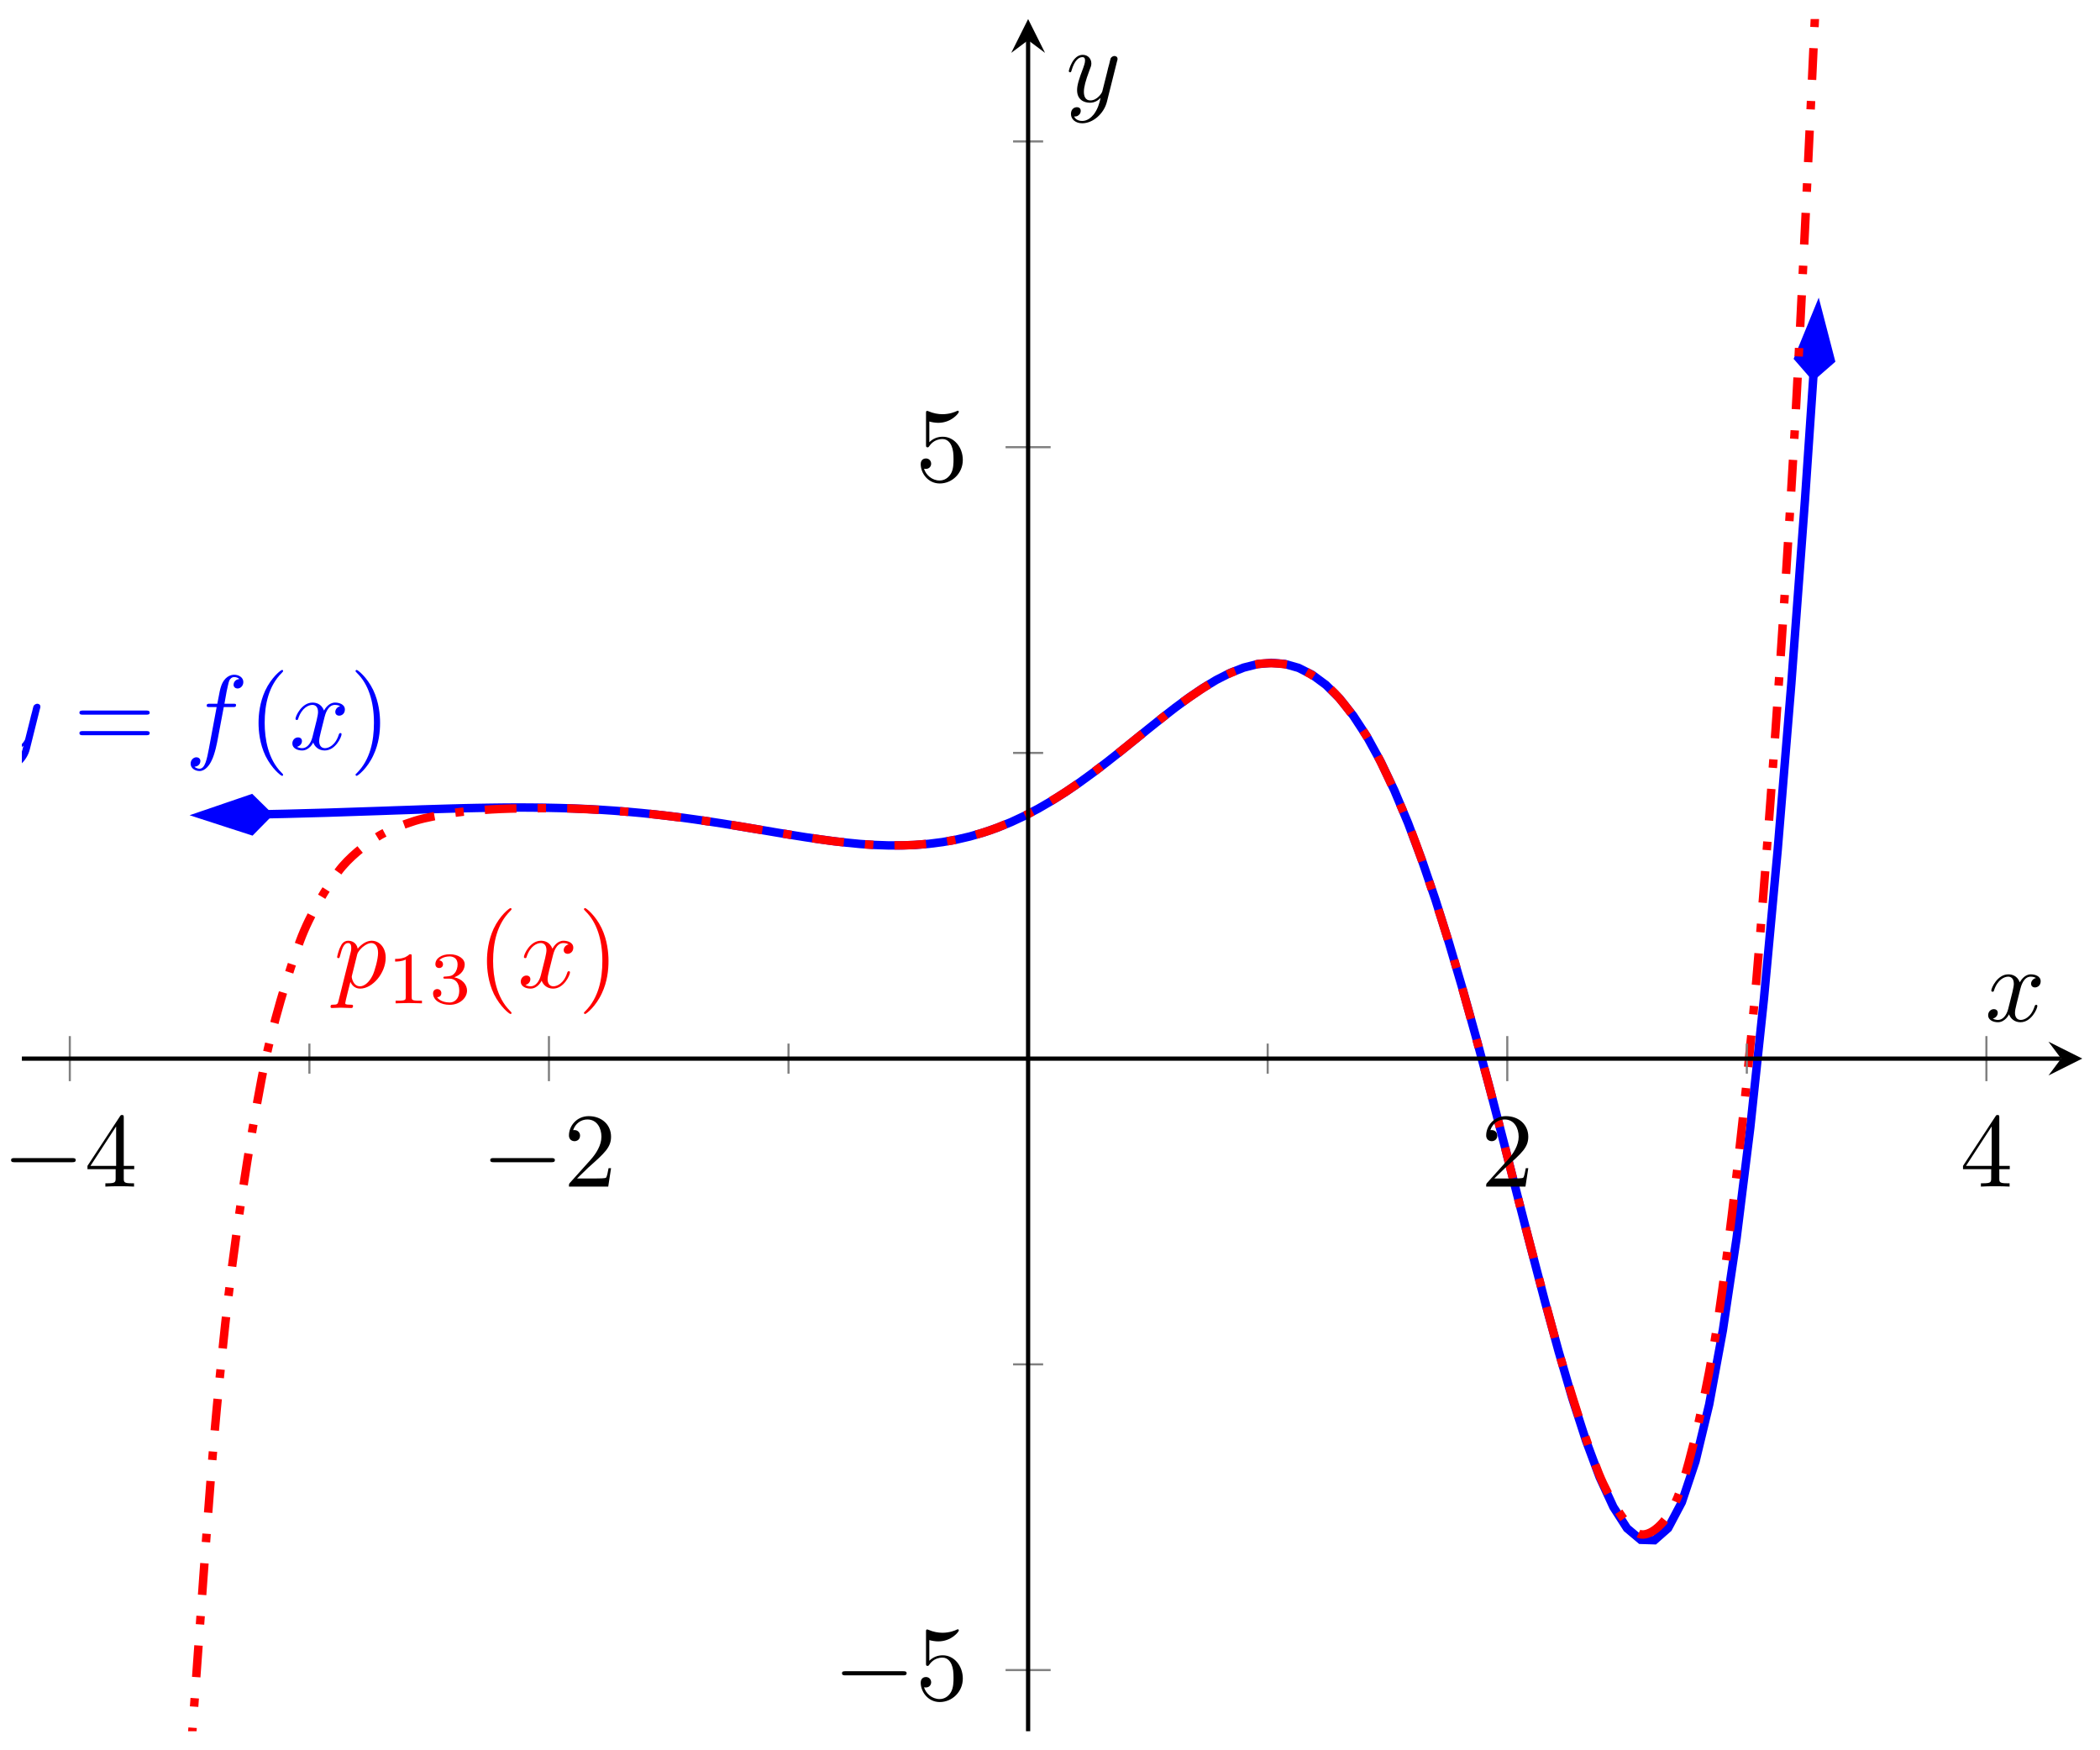 <?xml version="1.0" encoding="UTF-8"?>
<svg xmlns="http://www.w3.org/2000/svg" xmlns:xlink="http://www.w3.org/1999/xlink" width="198pt" height="165pt" viewBox="0 0 198 165" version="1.1">
<defs>
<g>
<symbol overflow="visible" id="glyph0-0">
<path style="stroke:none;" d=""/>
</symbol>
<symbol overflow="visible" id="glyph0-1">
<path style="stroke:none;" d="M 4.844 -3.797 C 4.891 -3.938 4.891 -3.953 4.891 -4.031 C 4.891 -4.203 4.75 -4.297 4.594 -4.297 C 4.5 -4.297 4.344 -4.234 4.25 -4.094 C 4.234 -4.031 4.141 -3.734 4.109 -3.547 C 4.031 -3.297 3.969 -3.016 3.906 -2.75 L 3.453 -0.953 C 3.422 -0.812 2.984 -0.109 2.328 -0.109 C 1.828 -0.109 1.719 -0.547 1.719 -0.922 C 1.719 -1.375 1.891 -2 2.219 -2.875 C 2.375 -3.281 2.422 -3.391 2.422 -3.594 C 2.422 -4.031 2.109 -4.406 1.609 -4.406 C 0.656 -4.406 0.297 -2.953 0.297 -2.875 C 0.297 -2.766 0.391 -2.766 0.406 -2.766 C 0.516 -2.766 0.516 -2.797 0.562 -2.953 C 0.844 -3.891 1.234 -4.188 1.578 -4.188 C 1.656 -4.188 1.828 -4.188 1.828 -3.875 C 1.828 -3.625 1.719 -3.359 1.656 -3.172 C 1.25 -2.109 1.078 -1.547 1.078 -1.078 C 1.078 -0.188 1.703 0.109 2.297 0.109 C 2.688 0.109 3.016 -0.062 3.297 -0.344 C 3.172 0.172 3.047 0.672 2.656 1.203 C 2.391 1.531 2.016 1.828 1.562 1.828 C 1.422 1.828 0.969 1.797 0.797 1.406 C 0.953 1.406 1.094 1.406 1.219 1.281 C 1.328 1.203 1.422 1.062 1.422 0.875 C 1.422 0.562 1.156 0.531 1.062 0.531 C 0.828 0.531 0.5 0.688 0.5 1.172 C 0.5 1.672 0.938 2.047 1.562 2.047 C 2.578 2.047 3.609 1.141 3.891 0.016 Z M 4.844 -3.797 "/>
</symbol>
<symbol overflow="visible" id="glyph0-2">
<path style="stroke:none;" d="M 3.656 -3.984 L 4.516 -3.984 C 4.719 -3.984 4.812 -3.984 4.812 -4.188 C 4.812 -4.297 4.719 -4.297 4.547 -4.297 L 3.719 -4.297 L 3.922 -5.438 C 3.969 -5.641 4.109 -6.344 4.172 -6.469 C 4.25 -6.656 4.422 -6.812 4.641 -6.812 C 4.672 -6.812 4.938 -6.812 5.125 -6.625 C 4.688 -6.594 4.578 -6.234 4.578 -6.094 C 4.578 -5.859 4.766 -5.734 4.953 -5.734 C 5.219 -5.734 5.5 -5.969 5.5 -6.344 C 5.5 -6.797 5.047 -7.031 4.641 -7.031 C 4.297 -7.031 3.672 -6.844 3.375 -5.859 C 3.312 -5.656 3.281 -5.547 3.047 -4.297 L 2.359 -4.297 C 2.156 -4.297 2.047 -4.297 2.047 -4.109 C 2.047 -3.984 2.141 -3.984 2.328 -3.984 L 2.984 -3.984 L 2.25 -0.047 C 2.062 0.922 1.891 1.828 1.375 1.828 C 1.328 1.828 1.094 1.828 0.891 1.641 C 1.359 1.609 1.453 1.25 1.453 1.109 C 1.453 0.875 1.266 0.75 1.078 0.75 C 0.812 0.75 0.531 0.984 0.531 1.359 C 0.531 1.797 0.969 2.047 1.375 2.047 C 1.922 2.047 2.328 1.453 2.5 1.078 C 2.828 0.453 3.047 -0.75 3.062 -0.828 Z M 3.656 -3.984 "/>
</symbol>
<symbol overflow="visible" id="glyph0-3">
<path style="stroke:none;" d="M 3.328 -3.016 C 3.391 -3.266 3.625 -4.188 4.312 -4.188 C 4.359 -4.188 4.609 -4.188 4.812 -4.062 C 4.531 -4 4.344 -3.766 4.344 -3.516 C 4.344 -3.359 4.453 -3.172 4.719 -3.172 C 4.938 -3.172 5.25 -3.344 5.25 -3.75 C 5.25 -4.266 4.672 -4.406 4.328 -4.406 C 3.75 -4.406 3.406 -3.875 3.281 -3.656 C 3.031 -4.312 2.5 -4.406 2.203 -4.406 C 1.172 -4.406 0.594 -3.125 0.594 -2.875 C 0.594 -2.766 0.703 -2.766 0.719 -2.766 C 0.797 -2.766 0.828 -2.797 0.844 -2.875 C 1.188 -3.938 1.844 -4.188 2.188 -4.188 C 2.375 -4.188 2.719 -4.094 2.719 -3.516 C 2.719 -3.203 2.547 -2.547 2.188 -1.141 C 2.031 -0.531 1.672 -0.109 1.234 -0.109 C 1.172 -0.109 0.953 -0.109 0.734 -0.234 C 0.984 -0.297 1.203 -0.5 1.203 -0.781 C 1.203 -1.047 0.984 -1.125 0.844 -1.125 C 0.531 -1.125 0.297 -0.875 0.297 -0.547 C 0.297 -0.094 0.781 0.109 1.219 0.109 C 1.891 0.109 2.25 -0.594 2.266 -0.641 C 2.391 -0.281 2.75 0.109 3.344 0.109 C 4.375 0.109 4.938 -1.172 4.938 -1.422 C 4.938 -1.531 4.859 -1.531 4.828 -1.531 C 4.734 -1.531 4.719 -1.484 4.688 -1.422 C 4.359 -0.344 3.688 -0.109 3.375 -0.109 C 2.984 -0.109 2.828 -0.422 2.828 -0.766 C 2.828 -0.984 2.875 -1.203 2.984 -1.641 Z M 3.328 -3.016 "/>
</symbol>
<symbol overflow="visible" id="glyph0-4">
<path style="stroke:none;" d="M 0.453 1.219 C 0.375 1.562 0.344 1.625 -0.094 1.625 C -0.203 1.625 -0.312 1.625 -0.312 1.812 C -0.312 1.891 -0.266 1.938 -0.188 1.938 C 0.078 1.938 0.375 1.906 0.641 1.906 C 0.984 1.906 1.312 1.938 1.641 1.938 C 1.688 1.938 1.812 1.938 1.812 1.734 C 1.812 1.625 1.719 1.625 1.578 1.625 C 1.078 1.625 1.078 1.562 1.078 1.469 C 1.078 1.344 1.5 -0.281 1.562 -0.531 C 1.688 -0.234 1.969 0.109 2.484 0.109 C 3.641 0.109 4.891 -1.344 4.891 -2.812 C 4.891 -3.75 4.312 -4.406 3.562 -4.406 C 3.062 -4.406 2.578 -4.047 2.25 -3.656 C 2.156 -4.203 1.719 -4.406 1.359 -4.406 C 0.891 -4.406 0.703 -4.016 0.625 -3.844 C 0.438 -3.5 0.312 -2.906 0.312 -2.875 C 0.312 -2.766 0.406 -2.766 0.422 -2.766 C 0.531 -2.766 0.531 -2.781 0.594 -3 C 0.766 -3.703 0.969 -4.188 1.328 -4.188 C 1.5 -4.188 1.641 -4.109 1.641 -3.734 C 1.641 -3.5 1.609 -3.391 1.562 -3.219 Z M 2.203 -3.109 C 2.266 -3.375 2.547 -3.656 2.719 -3.812 C 3.078 -4.109 3.359 -4.188 3.531 -4.188 C 3.922 -4.188 4.172 -3.844 4.172 -3.25 C 4.172 -2.656 3.844 -1.516 3.656 -1.141 C 3.312 -0.438 2.844 -0.109 2.469 -0.109 C 1.812 -0.109 1.688 -0.938 1.688 -1 C 1.688 -1.016 1.688 -1.031 1.719 -1.156 Z M 2.203 -3.109 "/>
</symbol>
<symbol overflow="visible" id="glyph1-0">
<path style="stroke:none;" d=""/>
</symbol>
<symbol overflow="visible" id="glyph1-1">
<path style="stroke:none;" d="M 6.844 -3.266 C 7 -3.266 7.188 -3.266 7.188 -3.453 C 7.188 -3.656 7 -3.656 6.859 -3.656 L 0.891 -3.656 C 0.75 -3.656 0.562 -3.656 0.562 -3.453 C 0.562 -3.266 0.75 -3.266 0.891 -3.266 Z M 6.859 -1.328 C 7 -1.328 7.188 -1.328 7.188 -1.531 C 7.188 -1.719 7 -1.719 6.844 -1.719 L 0.891 -1.719 C 0.75 -1.719 0.562 -1.719 0.562 -1.531 C 0.562 -1.328 0.75 -1.328 0.891 -1.328 Z M 6.859 -1.328 "/>
</symbol>
<symbol overflow="visible" id="glyph1-2">
<path style="stroke:none;" d="M 3.297 2.391 C 3.297 2.359 3.297 2.344 3.125 2.172 C 1.891 0.922 1.562 -0.969 1.562 -2.5 C 1.562 -4.234 1.938 -5.969 3.172 -7.203 C 3.297 -7.328 3.297 -7.344 3.297 -7.375 C 3.297 -7.453 3.266 -7.484 3.203 -7.484 C 3.094 -7.484 2.203 -6.797 1.609 -5.531 C 1.109 -4.438 0.984 -3.328 0.984 -2.5 C 0.984 -1.719 1.094 -0.516 1.641 0.625 C 2.25 1.844 3.094 2.5 3.203 2.5 C 3.266 2.5 3.297 2.469 3.297 2.391 Z M 3.297 2.391 "/>
</symbol>
<symbol overflow="visible" id="glyph1-3">
<path style="stroke:none;" d="M 2.875 -2.5 C 2.875 -3.266 2.766 -4.469 2.219 -5.609 C 1.625 -6.828 0.766 -7.484 0.672 -7.484 C 0.609 -7.484 0.562 -7.438 0.562 -7.375 C 0.562 -7.344 0.562 -7.328 0.75 -7.141 C 1.734 -6.156 2.297 -4.578 2.297 -2.5 C 2.297 -0.781 1.938 0.969 0.703 2.219 C 0.562 2.344 0.562 2.359 0.562 2.391 C 0.562 2.453 0.609 2.5 0.672 2.5 C 0.766 2.5 1.672 1.812 2.25 0.547 C 2.766 -0.547 2.875 -1.656 2.875 -2.5 Z M 2.875 -2.5 "/>
</symbol>
<symbol overflow="visible" id="glyph1-4">
<path style="stroke:none;" d="M 2.938 -1.641 L 2.938 -0.781 C 2.938 -0.422 2.906 -0.312 2.172 -0.312 L 1.969 -0.312 L 1.969 0 C 2.375 -0.031 2.891 -0.031 3.312 -0.031 C 3.734 -0.031 4.25 -0.031 4.672 0 L 4.672 -0.312 L 4.453 -0.312 C 3.719 -0.312 3.703 -0.422 3.703 -0.781 L 3.703 -1.641 L 4.688 -1.641 L 4.688 -1.953 L 3.703 -1.953 L 3.703 -6.484 C 3.703 -6.688 3.703 -6.75 3.531 -6.75 C 3.453 -6.75 3.422 -6.75 3.344 -6.625 L 0.281 -1.953 L 0.281 -1.641 Z M 2.984 -1.953 L 0.562 -1.953 L 2.984 -5.672 Z M 2.984 -1.953 "/>
</symbol>
<symbol overflow="visible" id="glyph1-5">
<path style="stroke:none;" d="M 1.266 -0.766 L 2.328 -1.797 C 3.875 -3.172 4.469 -3.703 4.469 -4.703 C 4.469 -5.844 3.578 -6.641 2.359 -6.641 C 1.234 -6.641 0.5 -5.719 0.5 -4.828 C 0.5 -4.281 1 -4.281 1.031 -4.281 C 1.203 -4.281 1.547 -4.391 1.547 -4.812 C 1.547 -5.062 1.359 -5.328 1.016 -5.328 C 0.938 -5.328 0.922 -5.328 0.891 -5.312 C 1.109 -5.969 1.656 -6.328 2.234 -6.328 C 3.141 -6.328 3.562 -5.516 3.562 -4.703 C 3.562 -3.906 3.078 -3.125 2.516 -2.5 L 0.609 -0.375 C 0.5 -0.266 0.5 -0.234 0.5 0 L 4.203 0 L 4.469 -1.734 L 4.234 -1.734 C 4.172 -1.438 4.109 -1 4 -0.844 C 3.938 -0.766 3.281 -0.766 3.062 -0.766 Z M 1.266 -0.766 "/>
</symbol>
<symbol overflow="visible" id="glyph1-6">
<path style="stroke:none;" d="M 4.469 -2 C 4.469 -3.188 3.656 -4.188 2.578 -4.188 C 2.109 -4.188 1.672 -4.031 1.312 -3.672 L 1.312 -5.625 C 1.516 -5.562 1.844 -5.5 2.156 -5.5 C 3.391 -5.5 4.094 -6.406 4.094 -6.531 C 4.094 -6.594 4.062 -6.641 3.984 -6.641 C 3.984 -6.641 3.953 -6.641 3.906 -6.609 C 3.703 -6.516 3.219 -6.312 2.547 -6.312 C 2.156 -6.312 1.688 -6.391 1.219 -6.594 C 1.141 -6.625 1.125 -6.625 1.109 -6.625 C 1 -6.625 1 -6.547 1 -6.391 L 1 -3.438 C 1 -3.266 1 -3.188 1.141 -3.188 C 1.219 -3.188 1.234 -3.203 1.281 -3.266 C 1.391 -3.422 1.75 -3.969 2.562 -3.969 C 3.078 -3.969 3.328 -3.516 3.406 -3.328 C 3.562 -2.953 3.594 -2.578 3.594 -2.078 C 3.594 -1.719 3.594 -1.125 3.344 -0.703 C 3.109 -0.312 2.734 -0.062 2.281 -0.062 C 1.562 -0.062 0.984 -0.594 0.812 -1.172 C 0.844 -1.172 0.875 -1.156 0.984 -1.156 C 1.312 -1.156 1.484 -1.406 1.484 -1.641 C 1.484 -1.891 1.312 -2.141 0.984 -2.141 C 0.844 -2.141 0.5 -2.062 0.5 -1.609 C 0.5 -0.75 1.188 0.219 2.297 0.219 C 3.453 0.219 4.469 -0.734 4.469 -2 Z M 4.469 -2 "/>
</symbol>
<symbol overflow="visible" id="glyph2-0">
<path style="stroke:none;" d=""/>
</symbol>
<symbol overflow="visible" id="glyph2-1">
<path style="stroke:none;" d="M 2.328 -4.438 C 2.328 -4.625 2.328 -4.625 2.125 -4.625 C 1.672 -4.188 1.047 -4.188 0.766 -4.188 L 0.766 -3.938 C 0.922 -3.938 1.391 -3.938 1.766 -4.125 L 1.766 -0.578 C 1.766 -0.344 1.766 -0.25 1.078 -0.25 L 0.812 -0.25 L 0.812 0 C 0.938 0 1.797 -0.031 2.047 -0.031 C 2.266 -0.031 3.141 0 3.297 0 L 3.297 -0.25 L 3.031 -0.25 C 2.328 -0.25 2.328 -0.344 2.328 -0.578 Z M 2.328 -4.438 "/>
</symbol>
<symbol overflow="visible" id="glyph2-2">
<path style="stroke:none;" d="M 1.906 -2.328 C 2.453 -2.328 2.844 -1.953 2.844 -1.203 C 2.844 -0.344 2.328 -0.078 1.938 -0.078 C 1.656 -0.078 1.031 -0.156 0.75 -0.578 C 1.078 -0.578 1.156 -0.812 1.156 -0.969 C 1.156 -1.188 0.984 -1.344 0.766 -1.344 C 0.578 -1.344 0.375 -1.219 0.375 -0.938 C 0.375 -0.281 1.094 0.141 1.938 0.141 C 2.906 0.141 3.578 -0.516 3.578 -1.203 C 3.578 -1.75 3.141 -2.297 2.375 -2.453 C 3.094 -2.719 3.359 -3.234 3.359 -3.672 C 3.359 -4.219 2.734 -4.625 1.953 -4.625 C 1.188 -4.625 0.594 -4.25 0.594 -3.688 C 0.594 -3.453 0.75 -3.328 0.953 -3.328 C 1.172 -3.328 1.312 -3.484 1.312 -3.672 C 1.312 -3.875 1.172 -4.031 0.953 -4.047 C 1.203 -4.344 1.672 -4.422 1.938 -4.422 C 2.25 -4.422 2.688 -4.266 2.688 -3.672 C 2.688 -3.375 2.594 -3.047 2.406 -2.844 C 2.188 -2.578 1.984 -2.562 1.641 -2.531 C 1.469 -2.516 1.453 -2.516 1.422 -2.516 C 1.406 -2.516 1.344 -2.5 1.344 -2.422 C 1.344 -2.328 1.406 -2.328 1.531 -2.328 Z M 1.906 -2.328 "/>
</symbol>
<symbol overflow="visible" id="glyph3-0">
<path style="stroke:none;" d=""/>
</symbol>
<symbol overflow="visible" id="glyph3-1">
<path style="stroke:none;" d="M 6.562 -2.297 C 6.734 -2.297 6.922 -2.297 6.922 -2.5 C 6.922 -2.688 6.734 -2.688 6.562 -2.688 L 1.172 -2.688 C 1 -2.688 0.828 -2.688 0.828 -2.5 C 0.828 -2.297 1 -2.297 1.172 -2.297 Z M 6.562 -2.297 "/>
</symbol>
</g>
<clipPath id="clip1">
  <path d="M 2.062 66 L 4 66 L 4 73 L 2.062 73 Z M 2.062 66 "/>
</clipPath>
<clipPath id="clip2">
  <path d="M 6 1.797 L 184 1.797 L 184 163.203 L 6 163.203 Z M 6 1.797 "/>
</clipPath>
<clipPath id="clip3">
  <path d="M 5 154 L 31 154 L 31 163.203 L 5 163.203 Z M 5 154 "/>
</clipPath>
</defs>
<g id="surface1">
<path style="fill:none;stroke-width:0.797;stroke-linecap:butt;stroke-linejoin:miter;stroke:rgb(0%,0%,100%);stroke-opacity:1;stroke-miterlimit:10;" d="M 23.139 96.365 L 17.104 96.318 L 18.393 96.33 L 19.686 96.345 L 20.975 96.365 L 22.268 96.388 L 24.846 96.443 L 26.139 96.478 L 27.428 96.513 L 28.721 96.548 L 30.01 96.591 L 31.303 96.634 L 32.592 96.677 L 33.885 96.72 L 35.174 96.767 L 36.463 96.81 L 37.756 96.857 L 39.045 96.896 L 40.338 96.935 L 41.627 96.97 L 42.92 96.997 L 44.209 97.017 L 45.502 97.033 L 46.791 97.04 L 48.08 97.033 L 49.373 97.017 L 50.662 96.99 L 51.955 96.951 L 53.244 96.896 L 54.537 96.826 L 55.826 96.74 L 57.119 96.638 L 58.408 96.521 L 59.697 96.388 L 60.99 96.24 L 62.279 96.08 L 63.572 95.9 L 64.861 95.712 L 66.154 95.513 L 67.443 95.302 L 68.736 95.087 L 70.025 94.873 L 71.314 94.654 L 72.607 94.443 L 73.896 94.236 L 75.189 94.048 L 76.478 93.873 L 77.771 93.724 L 79.06 93.599 L 80.353 93.513 L 81.642 93.466 L 82.931 93.463 L 84.224 93.509 L 85.513 93.615 L 86.806 93.779 L 88.095 94.009 L 89.388 94.31 L 90.677 94.685 L 91.97 95.134 L 93.259 95.658 L 94.548 96.259 L 95.841 96.939 L 97.13 97.689 L 98.423 98.509 L 99.712 99.388 L 101.005 100.329 L 102.294 101.314 L 103.587 102.333 L 104.876 103.372 L 106.165 104.419 L 107.458 105.454 L 108.747 106.458 L 110.04 107.411 L 111.329 108.286 L 112.621 109.067 L 113.911 109.723 L 115.203 110.227 L 116.493 110.555 L 117.782 110.676 L 119.074 110.571 L 120.364 110.204 L 121.656 109.555 L 122.945 108.602 L 124.238 107.325 L 125.527 105.7 L 126.82 103.724 L 128.109 101.376 L 129.398 98.665 L 130.691 95.583 L 131.98 92.142 L 133.273 88.361 L 134.562 84.26 L 135.855 79.873 L 137.144 75.241 L 138.437 70.413 L 139.726 65.449 L 141.015 60.418 L 142.308 55.402 L 143.597 50.489 L 144.89 45.77 L 146.179 41.356 L 147.472 37.36 L 148.761 33.9 L 150.054 31.099 L 151.343 29.091 L 152.636 28.005 L 153.925 27.966 L 155.214 29.099 L 156.507 31.544 L 157.796 35.396 L 159.089 40.77 L 160.378 47.758 L 161.671 56.437 L 162.96 66.847 L 164.253 79.034 L 165.542 92.994 L 166.831 108.7 L 168.124 126.101 L 168.917 137.784 " transform="matrix(1,0,0,-1,2.064,173.163)"/>
<path style="fill-rule:nonzero;fill:rgb(0%,0%,100%);fill-opacity:1;stroke-width:0.797;stroke-linecap:butt;stroke-linejoin:miter;stroke:rgb(0%,0%,100%);stroke-opacity:1;stroke-miterlimit:10;" d="M 6.63 -0 L 2.079 1.515 L 0.563 -0.001 L 2.079 -1.516 Z M 6.63 -0 " transform="matrix(-1,0.008,0.008,1,25.766,76.79)"/>
<path style="fill-rule:nonzero;fill:rgb(0%,0%,100%);fill-opacity:1;stroke-width:0.797;stroke-linecap:butt;stroke-linejoin:miter;stroke:rgb(0%,0%,100%);stroke-opacity:1;stroke-miterlimit:10;" d="M 6.63 0.002 L 2.08 1.517 L 0.562 0.001 L 2.079 -1.517 Z M 6.63 0.002 " transform="matrix(0.068,-0.998,-0.998,-0.068,170.947,35.932)"/>
<g clip-path="url(#clip1)" clip-rule="nonzero">
<g style="fill:rgb(0%,0%,100%);fill-opacity:1;">
  <use xlink:href="#glyph0-1" x="-1.083" y="70.639"/>
</g>
</g>
<g style="fill:rgb(0%,0%,100%);fill-opacity:1;">
  <use xlink:href="#glyph1-1" x="6.927" y="70.639"/>
</g>
<g style="fill:rgb(0%,0%,100%);fill-opacity:1;">
  <use xlink:href="#glyph0-2" x="17.443" y="70.639"/>
</g>
<g style="fill:rgb(0%,0%,100%);fill-opacity:1;">
  <use xlink:href="#glyph1-2" x="23.393" y="70.639"/>
</g>
<g style="fill:rgb(0%,0%,100%);fill-opacity:1;">
  <use xlink:href="#glyph0-3" x="27.267" y="70.639"/>
</g>
<g style="fill:rgb(0%,0%,100%);fill-opacity:1;">
  <use xlink:href="#glyph1-3" x="32.961" y="70.639"/>
</g>
<g clip-path="url(#clip2)" clip-rule="nonzero">
<path style="fill:none;stroke-width:0.797;stroke-linecap:butt;stroke-linejoin:miter;stroke:rgb(100%,0%,0%);stroke-opacity:1;stroke-dasharray:2.989,1.993,0.797,1.993;stroke-miterlimit:10;" d="M 15.881 7.308 C 17.971 36.552 17.971 36.552 18.975 46.458 C 19.979 56.367 21.584 66.136 22.588 71.397 C 23.592 76.663 25.201 81.682 26.201 84.397 C 27.205 87.115 28.815 89.619 29.818 90.982 C 30.818 92.345 32.428 93.556 33.432 94.22 C 34.436 94.884 36.041 95.458 37.045 95.779 C 38.049 96.095 39.658 96.376 40.658 96.525 C 41.662 96.677 43.271 96.798 44.275 96.861 C 45.275 96.923 46.885 96.962 47.888 96.974 C 48.892 96.99 50.498 96.982 51.502 96.954 C 52.506 96.927 54.115 96.845 55.115 96.779 C 56.119 96.716 57.728 96.591 58.732 96.49 C 59.732 96.392 61.341 96.197 62.345 96.064 C 63.349 95.935 64.954 95.701 65.958 95.544 C 66.962 95.392 68.572 95.115 69.572 94.947 C 70.575 94.779 72.185 94.502 73.189 94.349 C 74.189 94.193 75.798 93.947 76.802 93.83 C 77.806 93.712 79.411 93.552 80.415 93.505 C 81.419 93.463 83.028 93.447 84.028 93.505 C 85.032 93.564 86.642 93.732 87.645 93.92 C 88.645 94.111 90.255 94.529 91.259 94.876 C 92.263 95.224 93.868 95.912 94.872 96.423 C 95.876 96.931 97.485 97.896 98.485 98.556 C 99.489 99.212 101.098 100.396 102.102 101.161 C 103.102 101.923 104.711 103.259 105.715 104.056 C 106.719 104.849 108.325 106.169 109.329 106.891 C 110.332 107.61 111.942 108.731 112.942 109.243 C 113.946 109.751 115.555 110.422 116.559 110.567 C 117.559 110.711 119.168 110.661 120.172 110.278 C 121.176 109.899 122.781 108.86 123.785 107.813 C 124.789 106.762 126.399 104.528 127.399 102.716 C 128.402 100.903 130.012 97.341 131.016 94.751 C 132.016 92.162 133.625 87.322 134.629 84.045 C 135.633 80.772 137.238 74.878 138.242 71.147 C 139.246 67.413 140.855 60.953 141.855 57.156 C 142.859 53.363 144.469 47.102 145.472 43.798 C 146.472 40.489 148.082 35.439 149.086 33.318 C 150.089 31.197 151.695 28.619 152.699 28.509 C 153.703 28.4 155.312 29.72 156.312 32.533 C 157.316 35.345 158.925 42.079 159.929 48.778 C 160.929 55.477 162.538 69.183 163.542 80.815 C 164.546 92.447 166.152 114.785 167.156 132.609 C 168.159 150.436 170.769 209.284 170.445 201.964 " transform="matrix(1,0,0,-1,2.064,173.163)"/>
</g>
<g clip-path="url(#clip3)" clip-rule="nonzero">
<path style="fill:none;stroke-width:0.797;stroke-linecap:butt;stroke-linejoin:miter;stroke:rgb(100%,0%,0%);stroke-opacity:1;stroke-miterlimit:10;" d="M 6.63 0.001 L 2.081 1.517 L 0.564 -0.001 L 2.078 -1.518 Z M 6.63 0.001 " transform="matrix(-0.071,0.997,0.997,0.071,17.986,165.293)"/>
</g>
<g style="fill:rgb(100%,0%,0%);fill-opacity:1;">
  <use xlink:href="#glyph0-4" x="31.475" y="93.089"/>
</g>
<g style="fill:rgb(100%,0%,0%);fill-opacity:1;">
  <use xlink:href="#glyph2-1" x="36.488" y="94.584"/>
  <use xlink:href="#glyph2-2" x="40.457" y="94.584"/>
</g>
<g style="fill:rgb(100%,0%,0%);fill-opacity:1;">
  <use xlink:href="#glyph1-2" x="44.93" y="93.089"/>
</g>
<g style="fill:rgb(100%,0%,0%);fill-opacity:1;">
  <use xlink:href="#glyph0-3" x="48.804" y="93.089"/>
</g>
<g style="fill:rgb(100%,0%,0%);fill-opacity:1;">
  <use xlink:href="#glyph1-3" x="54.498" y="93.089"/>
</g>
<path style="fill:none;stroke-width:0.199;stroke-linecap:butt;stroke-linejoin:miter;stroke:rgb(50%,50%,50%);stroke-opacity:1;stroke-miterlimit:10;" d="M 27.108 71.948 L 27.108 74.784 M 72.282 71.948 L 72.282 74.784 M 117.461 71.948 L 117.461 74.784 M 162.636 71.948 L 162.636 74.784 " transform="matrix(1,0,0,-1,2.064,173.163)"/>
<path style="fill:none;stroke-width:0.199;stroke-linecap:butt;stroke-linejoin:miter;stroke:rgb(50%,50%,50%);stroke-opacity:1;stroke-miterlimit:10;" d="M 4.518 71.241 L 4.518 75.491 M 49.693 71.241 L 49.693 75.491 M 140.051 71.241 L 140.051 75.491 M 185.226 71.241 L 185.226 75.491 " transform="matrix(1,0,0,-1,2.064,173.163)"/>
<path style="fill:none;stroke-width:0.199;stroke-linecap:butt;stroke-linejoin:miter;stroke:rgb(50%,50%,50%);stroke-opacity:1;stroke-miterlimit:10;" d="M 93.454 44.544 L 96.29 44.544 M 93.454 102.185 L 96.29 102.185 M 93.454 159.83 L 96.29 159.83 " transform="matrix(1,0,0,-1,2.064,173.163)"/>
<path style="fill:none;stroke-width:0.199;stroke-linecap:butt;stroke-linejoin:miter;stroke:rgb(50%,50%,50%);stroke-opacity:1;stroke-miterlimit:10;" d="M 92.747 15.725 L 96.997 15.725 M 92.747 131.007 L 96.997 131.007 " transform="matrix(1,0,0,-1,2.064,173.163)"/>
<path style="fill:none;stroke-width:0.399;stroke-linecap:butt;stroke-linejoin:miter;stroke:rgb(0%,0%,0%);stroke-opacity:1;stroke-miterlimit:10;" d="M -0.001 73.366 L 192.268 73.366 " transform="matrix(1,0,0,-1,2.064,173.163)"/>
<path style=" stroke:none;fill-rule:nonzero;fill:rgb(0%,0%,0%);fill-opacity:1;" d="M 196.328 99.793 L 193.141 98.199 L 194.336 99.793 L 193.141 101.387 "/>
<path style="fill:none;stroke-width:0.399;stroke-linecap:butt;stroke-linejoin:miter;stroke:rgb(0%,0%,0%);stroke-opacity:1;stroke-miterlimit:10;" d="M 94.872 9.96 L 94.872 169.364 " transform="matrix(1,0,0,-1,2.064,173.163)"/>
<path style=" stroke:none;fill-rule:nonzero;fill:rgb(0%,0%,0%);fill-opacity:1;" d="M 96.938 1.797 L 95.344 4.984 L 96.938 3.789 L 98.531 4.984 "/>
<g style="fill:rgb(0%,0%,0%);fill-opacity:1;">
  <use xlink:href="#glyph3-1" x="0.217" y="111.861"/>
</g>
<g style="fill:rgb(0%,0%,0%);fill-opacity:1;">
  <use xlink:href="#glyph1-4" x="7.966" y="111.861"/>
</g>
<g style="fill:rgb(0%,0%,0%);fill-opacity:1;">
  <use xlink:href="#glyph3-1" x="45.395" y="111.861"/>
</g>
<g style="fill:rgb(0%,0%,0%);fill-opacity:1;">
  <use xlink:href="#glyph1-5" x="53.144" y="111.861"/>
</g>
<g style="fill:rgb(0%,0%,0%);fill-opacity:1;">
  <use xlink:href="#glyph1-5" x="139.626" y="111.861"/>
</g>
<g style="fill:rgb(0%,0%,0%);fill-opacity:1;">
  <use xlink:href="#glyph1-4" x="184.803" y="111.861"/>
</g>
<g style="fill:rgb(0%,0%,0%);fill-opacity:1;">
  <use xlink:href="#glyph3-1" x="78.561" y="160.234"/>
</g>
<g style="fill:rgb(0%,0%,0%);fill-opacity:1;">
  <use xlink:href="#glyph1-6" x="86.31" y="160.234"/>
</g>
<g style="fill:rgb(0%,0%,0%);fill-opacity:1;">
  <use xlink:href="#glyph1-6" x="86.31" y="45.359"/>
</g>
<g style="fill:rgb(0%,0%,0%);fill-opacity:1;">
  <use xlink:href="#glyph0-3" x="187.156" y="96.258"/>
</g>
<g style="fill:rgb(0%,0%,0%);fill-opacity:1;">
  <use xlink:href="#glyph0-1" x="100.476" y="9.575"/>
</g>
</g>
</svg>
